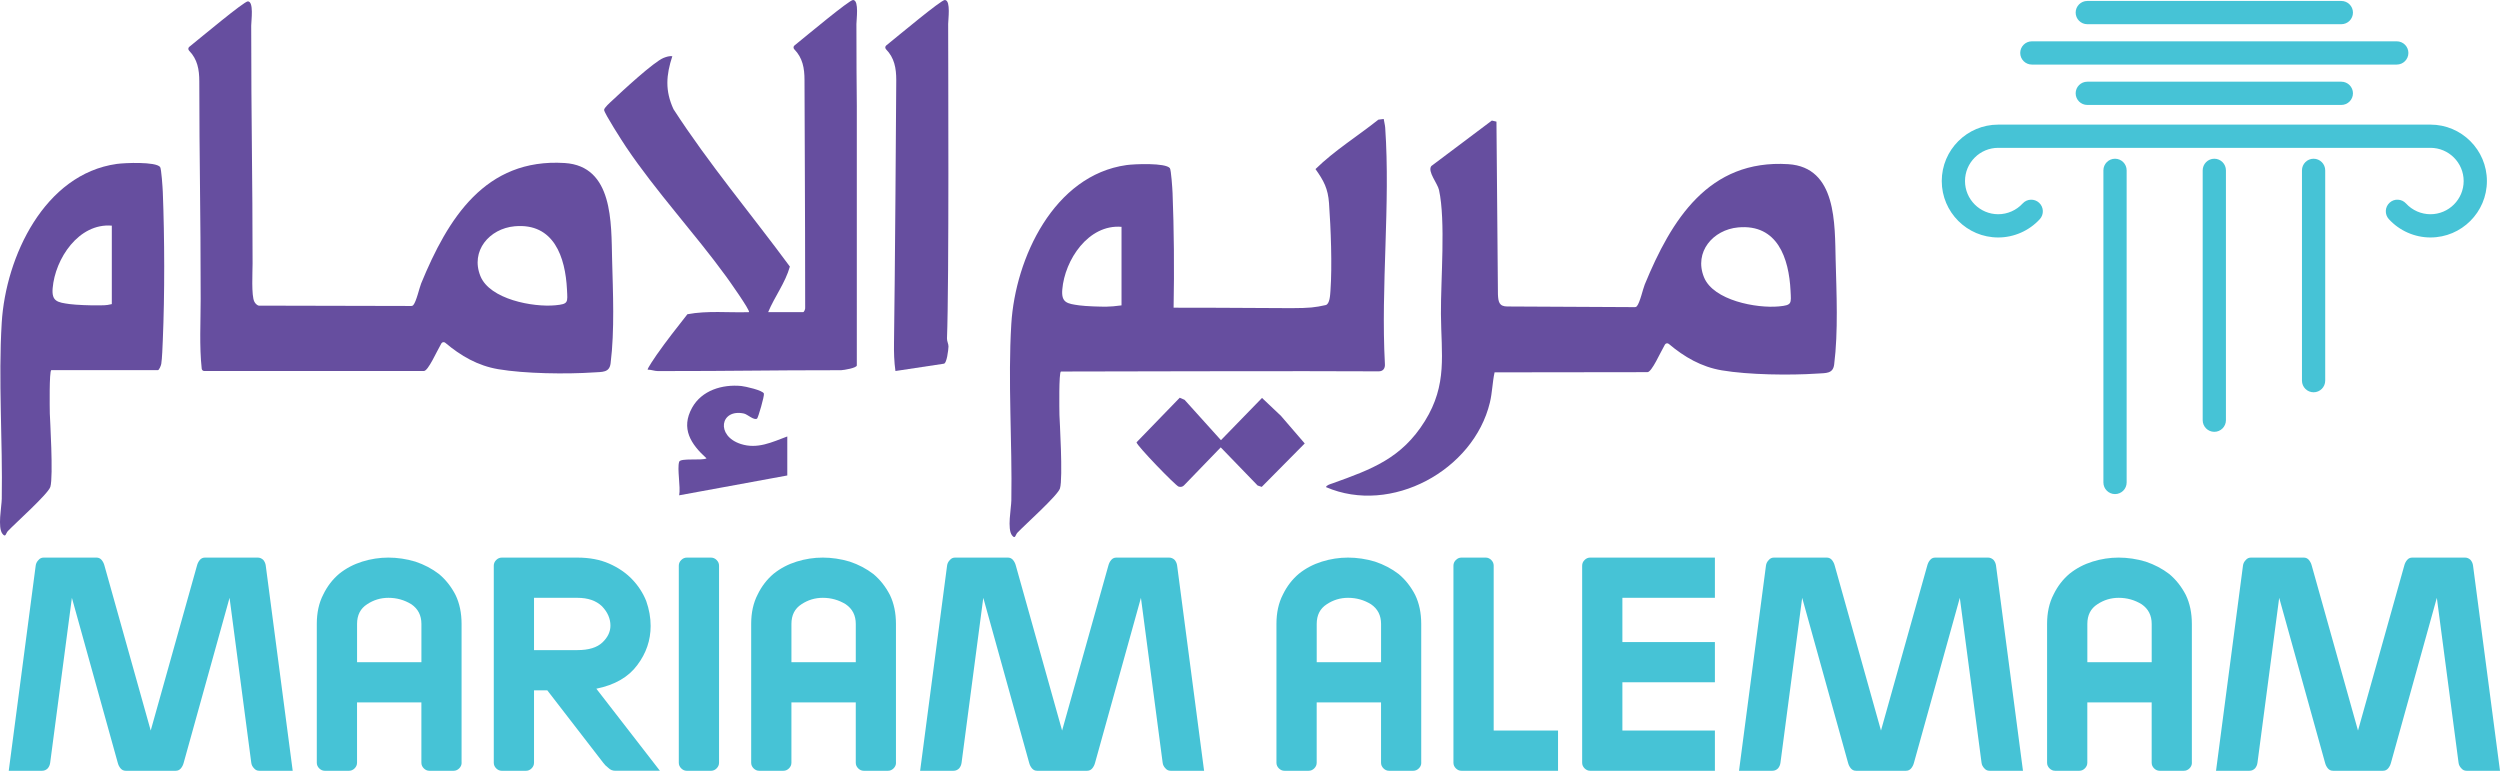 <?xml version="1.0" encoding="UTF-8"?>
<svg id="Layer_1" data-name="Layer 1" xmlns="http://www.w3.org/2000/svg" viewBox="0 0 1912.2 589.55">
  <defs>
    <style>
      .cls-1 {
        fill: #46c3d6;
      }

      .cls-2 {
        fill: #664e9f;
      }
    </style>
  </defs>
  <path class="cls-2" d="M39.2,283.11c-1.59,1.02-1.18,28.67-1.1,33.2.05,2.76,2.82,48.32.4,56.1-1.67,5.38-26.68,27.69-32.52,33.83-1.56,1.64-1.56,5.27-4.09,2.07-3.85-4.88-.65-20.6-.54-26.74.75-44.07-2.7-91.25-.03-134.76,3.09-50.54,32.67-113.67,88.03-121.43,6.08-.85,29.81-1.83,33.12,2.37.95,1.21,1.93,15.91,2.05,19.01,1.39,35.71,1.5,78.1-.01,113.77-.2,4.76-.5,13.56-1.16,17.78-.19,1.22-1.63,4.8-2.57,4.8H39.2ZM85.52,172.59c-25.32-2.1-43.4,25.32-45.25,47.9-.83,10.08,3.61,10.81,13.13,12.11,4.8.66,16.34,1.07,21.18.95,3.44-.09,6.1.28,10.94-.95v-60.01Z"/>
  <path class="cls-2" d="M519.48,353.22c.96-3.12,17.42-.69,20.94-2.63-11.97-10.81-19.91-22.78-11.03-38.76,7.38-13.29,23.09-17.99,37.6-16.59,2.91.28,16.43,3.28,17.3,5.78.55,1.58-4.39,18.58-5.21,19.14-2.36,1.63-7.32-3.28-10.11-3.87-18.02-3.81-21.73,17.03-2.37,23.3,12.76,4.14,23.87-1.39,35.59-5.75v29.84l-82.71,15.18c1.24-6.43-1.67-20.25,0-25.65Z"/>
  <path class="cls-2" d="M652.89.05c-.13-.03-.27-.05-.42-.05-2.87-.03-35.5,27.31-44.79,34.78-.91.73-.96,2.07-.15,2.91,6.4,6.58,7.82,14.38,7.82,23.56,0,26.41.51,94.69.51,173.9.23,1.07-.76,3.61-1.62,3.61h-26.7c4.95-11.9,13.08-22.3,16.62-34.86-29.6-40.17-61.96-78.53-89.05-120.43-6.49-14.2-5.62-25.91-.86-40.5-2.33-.23-4.45.44-6.58,1.27-7.48,2.89-32.26,25.92-39.5,32.74-1.41,1.33-6.24,5.54-6.1,7.15.23,2.68,14.15,24.37,16.78,28.27,23.14,34.38,52.29,65.72,76.67,99.23,1.9,2.61,18.55,26.04,17.36,27.13-15.69.51-31.62-1.32-47.1,1.59-7.99,10.14-16.07,20.4-23.47,30.97-.9,1.28-7.48,10.87-6.89,11.42,2.66-.03,5.15,1.09,7.81,1.09,63.39,0,79.89-.67,140.13-.67,2.14-.1,12-1.69,12-3.7V81.71h.01c-.18-16.82-.31-36.17-.31-63.3,0-3.51,2.01-17.46-2.16-18.36Z"/>
  <path class="cls-2" d="M725.23,18.41c0-3.51,2.01-17.46-2.16-18.36-.13-.03-.27-.05-.42-.05-2.87-.03-35.5,27.31-44.79,34.78-.91.73-.96,2.07-.15,2.91,6.4,6.58,7.82,14.38,7.82,23.56,0,7.48-1.04,158.22-1.72,201.02-.11,7.25.08,14.35,1.1,21.51l36.9-5.57c2.42,0,3.56-10.6,3.67-13.09.09-1.95-1.23-4.08-1.14-6.28,1.65-42.3.9-213.51.9-240.43Z"/>
  <path class="cls-2" d="M156.25,283.78c-1,0-1.85-.75-1.96-1.75-1.89-17.51-.8-35.57-.8-53.26,0-69.58-1.05-106.23-1.05-166.47,0-9.18-1.42-16.99-7.82-23.56-.81-.83-.76-2.18.15-2.91,9.28-7.47,41.91-34.74,44.79-34.78,4.36-.07,2.58,14.79,2.58,18.41,0,74.82,1.05,115.65,1.05,182.09,0,6.31-1.02,24.57,1.32,29.13.67,1.3,1.52,2.22,2.76,2.89.27.15.58.21.89.21l116.47.26c.57,0,1.12-.23,1.48-.66,2.45-2.92,4.63-13.2,6.03-16.6,20.38-49.52,48.9-95.9,109.75-92.09,37.26,2.33,35.58,45.87,36.29,73.73.64,24.96,2.01,54.32-1.15,79.49-.9,7.19-6.28,6.5-12.94,6.95-20.8,1.4-52.6.99-73-2.47-15.66-2.66-28.63-10.17-40.53-20.22-.93-.79-2.34-.56-2.96.49-3.54,6.02-10.07,21.11-13.38,21.11h-167.96ZM393.62,173.08c-19.28,1.75-33.96,18.86-26.15,38.13,7.2,17.76,40.24,23.9,57.24,22.3,10.22-.96,9.45-2.12,8.96-12.07-1.23-24.66-9.92-51.1-40.05-48.36ZM144.78,35.83c9.28-7.47,41.91-34.81,44.79-34.78,4.72.04,2.58,14.79,2.58,18.41"/>
  <g>
    <path class="cls-2" d="M979.94,318.28l18.02,20.91-32.88,33.22-3.14-1.05-28.22-29.17-28.2,29.17c-1.18,1.09-2.5,1.27-4.02.84-2.25-.63-32.19-31.54-32.2-33.88l33.05-34.11,3.7,1.6,27.83,30.86,31.41-32.3,14.67,13.9Z"/>
    <path class="cls-2" d="M1404.06,199.3c-.71-27.86.97-71.4-36.29-73.73-60.85-3.81-89.37,42.57-109.75,92.09-1.4,3.4-3.58,13.68-6.03,16.6-.37.43-.91.66-1.48.66,0,0-91.77-.5-97.57-.5-6.33,0-6.95-3.63-7.2-9.31l-1.13-132.08-3.52-.82-46.31,34.8c-3.1,4.16,4.78,13.2,5.9,18.33,5.16,23.68,1.28,68.68,1.46,94.86.21,30.78,5.15,53.82-12.28,81.86-17.78,28.6-40.67,36.87-70.66,47.65-1.32.48-4.74,1.37-4.95,2.88,49.8,21.52,112.84-12.81,125.33-64.68,1.87-7.78,1.9-15.4,3.59-23.11l116.93-.15c3.32,0,9.85-15.09,13.38-21.11.62-1.05,2.03-1.28,2.96-.49,11.89,10.04,24.87,17.56,40.53,20.22,20.4,3.46,52.2,3.87,73,2.47,6.66-.45,12.04.24,12.94-6.95,3.17-25.16,1.79-54.53,1.15-79.49ZM1360.59,234.37c-17,1.6-50.04-4.54-57.24-22.3-7.81-19.27,6.87-36.37,26.15-38.13,30.13-2.74,38.82,23.7,40.05,48.36.5,9.95,1.26,11.11-8.96,12.07Z"/>
    <path class="cls-2" d="M1059.52,97.72c-.16-2.31-.84-4.46-1.14-6.72l-4.1.53c-15.94,12.7-33.47,23.49-48.09,37.8,6.33,8.91,9.55,14.88,10.35,26.04,1.39,19.38,2.48,47.93,1.1,67.04-.23,3.2-.51,10.26-3.7,10.95-16.48,3.59-14.41,1.99-116.28,1.99.59-29.15.28-60.37-.79-87.69-.12-3.11-1.1-17.82-2.06-19.03-3.31-4.2-27.07-3.22-33.16-2.37-55.42,7.76-85.04,70.97-88.13,121.57-2.67,43.57.78,90.8.03,134.92-.1,6.14-3.31,21.88.54,26.77,2.53,3.21,2.53-.43,4.09-2.07,5.85-6.15,30.89-28.49,32.56-33.87,2.42-7.78-.35-53.4-.4-56.17-.08-4.53-.5-32.22,1.1-33.24,0,0,200.6-.52,243.11-.14,3.52-.01,4.99-2.42,4.72-5.75-3.18-59.22,4.28-121.83.24-180.57ZM846.87,234.54c-4.84.13-16.4-.29-21.2-.95-9.53-1.31-13.98-2.03-13.15-12.13,1.85-22.61,19.95-50.06,45.31-47.96v60.08c-6.08.76-7.51.86-10.95.95Z"/>
  </g>
  <g>
    <path class="cls-1" d="M1859,95.32h-330.63c-23.8,0-43.16,19.36-43.16,43.16s19.36,43.16,43.16,43.16c12.07,0,23.67-5.11,31.84-14.01,3.3-3.61,3.06-9.25-.56-12.56-3.62-3.31-9.25-3.06-12.55.55-4.8,5.24-11.63,8.24-18.72,8.24-14,0-25.39-11.39-25.39-25.39s11.39-25.39,25.39-25.39h330.63c14,0,25.39,11.39,25.39,25.39s-11.39,25.39-25.39,25.39c-7.1,0-13.92-3-18.72-8.24-1.6-1.75-3.79-2.77-6.16-2.87-2.4-.15-4.64.72-6.4,2.32-1.75,1.61-2.77,3.8-2.87,6.17-.1,2.37.73,4.64,2.33,6.39,8.16,8.9,19.76,14.01,31.83,14.01,23.8,0,43.16-19.36,43.16-43.16s-19.36-43.16-43.16-43.16Z"/>
    <path class="cls-1" d="M1693.68,121.41c-4.9,0-8.89,3.99-8.89,8.89v191.11c0,4.9,3.99,8.89,8.89,8.89s8.89-3.99,8.89-8.89v-191.11c0-4.9-3.99-8.89-8.89-8.89Z"/>
    <path class="cls-1" d="M1617.74,121.41c-4.9,0-8.89,3.99-8.89,8.89v238.74c0,4.9,3.99,8.88,8.89,8.88s8.89-3.98,8.89-8.88v-238.74c0-4.9-3.99-8.89-8.89-8.89Z"/>
    <path class="cls-1" d="M1769.62,121.41c-4.9,0-8.89,3.99-8.89,8.89v160.86c0,4.9,3.99,8.89,8.89,8.89s8.89-3.99,8.89-8.89v-160.86c0-4.9-3.99-8.89-8.89-8.89Z"/>
    <path class="cls-1" d="M1596.52,62.49c-4.9,0-8.89,3.99-8.89,8.89s3.99,8.89,8.89,8.89h194.32c4.9,0,8.89-3.99,8.89-8.89s-3.99-8.89-8.89-8.89h-194.32Z"/>
    <path class="cls-1" d="M1554.12,49.39h279.12c4.9,0,8.89-3.99,8.89-8.89s-3.99-8.89-8.89-8.89h-279.12c-4.9,0-8.89,3.99-8.89,8.89s3.99,8.89,8.89,8.89Z"/>
    <path class="cls-1" d="M1596.52,18.51h194.32c4.9,0,8.89-3.99,8.89-8.89s-3.99-8.89-8.89-8.89h-194.32c-4.9,0-8.89,3.99-8.89,8.89s3.99,8.89,8.89,8.89Z"/>
  </g>
  <g>
    <path class="cls-1" d="M96.21,589.55c-1.64,0-2.97-.62-4-1.85-1.03-1.23-1.74-2.66-2.15-4.31l-35.07-126.13-16.61,126.13c-.21,1.64-.82,3.07-1.85,4.31-1.23,1.23-2.67,1.85-4.31,1.85H6.69l20.61-156.9c.2-1.64.92-3.08,2.15-4.31,1.02-1.23,2.36-1.85,4-1.85h40.3c1.64,0,2.97.61,4,1.85,1.02,1.23,1.74,2.67,2.15,4.31l35.38,126.13,35.38-126.13c.41-1.64,1.13-3.08,2.15-4.31,1.02-1.23,2.35-1.85,4-1.85h40.3c1.64,0,3.08.61,4.31,1.85,1.02,1.23,1.64,2.67,1.85,4.31l20.61,156.9h-25.54c-1.64,0-2.97-.62-4-1.85-1.23-1.23-1.95-2.66-2.15-4.31l-16.61-126.13-35.07,126.13c-.41,1.64-1.13,3.07-2.15,4.31-1.03,1.23-2.36,1.85-4,1.85h-38.15Z"/>
    <path class="cls-1" d="M353.09,583.39c0,1.64-.62,3.07-1.85,4.31-1.23,1.23-2.67,1.85-4.31,1.85h-18.46c-1.65,0-3.08-.62-4.31-1.85s-1.85-2.66-1.85-4.31v-46.15h-49.22v46.15c0,1.64-.62,3.07-1.85,4.31-1.23,1.23-2.67,1.85-4.31,1.85h-18.46c-1.64,0-3.07-.62-4.31-1.85-1.23-1.23-1.85-2.66-1.85-4.31v-106.14c0-8.61,1.64-16.1,4.92-22.46,3.07-6.35,7.18-11.69,12.31-16,5.12-4.1,10.97-7.18,17.53-9.23,6.56-2.05,13.23-3.07,20-3.07s13.84,1.03,20.61,3.07c6.77,2.26,12.82,5.44,18.15,9.54,5.13,4.31,9.33,9.64,12.61,16,3.07,6.36,4.61,13.74,4.61,22.15v106.14ZM322.33,506.48v-29.23c0-6.56-2.57-11.58-7.69-15.07-5.34-3.28-11.18-4.92-17.54-4.92-5.95,0-11.38,1.65-16.3,4.92-5.13,3.28-7.69,8.31-7.69,15.07v29.23h49.22Z"/>
    <path class="cls-1" d="M408.46,528.02v55.38c0,1.64-.62,3.07-1.85,4.31-1.23,1.23-2.67,1.85-4.31,1.85h-18.46c-1.64,0-3.07-.62-4.31-1.85-1.23-1.23-1.85-2.66-1.85-4.31v-150.74c0-1.64.62-3.08,1.85-4.31s2.66-1.85,4.31-1.85h57.84c9.23,0,17.33,1.54,24.3,4.61,6.97,3.08,12.81,7.08,17.53,12,4.72,4.92,8.31,10.46,10.77,16.61,2.25,6.36,3.38,12.72,3.38,19.07,0,10.87-3.38,20.82-10.15,29.84-6.77,9.23-17.23,15.28-31.38,18.15l48.61,62.76h-34.15c-2.05,0-3.79-.72-5.23-2.15-1.64-1.23-2.97-2.56-4-4l-42.76-55.38h-10.15ZM441.69,497.25c8.61,0,14.97-1.95,19.07-5.84,4.1-3.89,6.15-8.2,6.15-12.92,0-5.33-2.15-10.25-6.46-14.77-4.52-4.31-10.77-6.46-18.77-6.46h-33.22v39.99h33.22Z"/>
    <path class="cls-1" d="M543.82,426.5c1.64,0,3.07.61,4.31,1.85s1.85,2.67,1.85,4.31v150.74c0,1.64-.62,3.07-1.85,4.31-1.23,1.23-2.67,1.85-4.31,1.85h-18.46c-1.64,0-3.07-.62-4.31-1.85-1.23-1.23-1.85-2.66-1.85-4.31v-150.74c0-1.64.62-3.08,1.85-4.31s2.66-1.85,4.31-1.85h18.46Z"/>
    <path class="cls-1" d="M685.34,583.39c0,1.64-.62,3.07-1.85,4.31-1.23,1.23-2.67,1.85-4.31,1.85h-18.46c-1.65,0-3.08-.62-4.31-1.85s-1.85-2.66-1.85-4.31v-46.15h-49.22v46.15c0,1.64-.62,3.07-1.85,4.31-1.23,1.23-2.67,1.85-4.31,1.85h-18.46c-1.64,0-3.07-.62-4.31-1.85-1.23-1.23-1.85-2.66-1.85-4.31v-106.14c0-8.61,1.64-16.1,4.92-22.46,3.07-6.35,7.18-11.69,12.31-16,5.12-4.1,10.97-7.18,17.53-9.23,6.56-2.05,13.23-3.07,20-3.07s13.84,1.03,20.61,3.07c6.77,2.26,12.82,5.44,18.15,9.54,5.13,4.31,9.33,9.64,12.61,16,3.07,6.36,4.61,13.74,4.61,22.15v106.14ZM654.57,506.48v-29.23c0-6.56-2.57-11.58-7.69-15.07-5.34-3.28-11.18-4.92-17.54-4.92-5.95,0-11.38,1.65-16.3,4.92-5.13,3.28-7.69,8.31-7.69,15.07v29.23h49.22Z"/>
    <path class="cls-1" d="M793.32,589.55c-1.64,0-2.97-.62-4-1.85-1.03-1.23-1.74-2.66-2.15-4.31l-35.07-126.13-16.61,126.13c-.21,1.64-.82,3.07-1.85,4.31-1.23,1.23-2.67,1.85-4.31,1.85h-25.54l20.61-156.9c.2-1.64.92-3.08,2.15-4.31,1.02-1.23,2.36-1.85,4-1.85h40.3c1.64,0,2.97.61,4,1.85,1.02,1.23,1.74,2.67,2.15,4.31l35.38,126.13,35.38-126.13c.41-1.64,1.13-3.08,2.15-4.31,1.02-1.23,2.35-1.85,4-1.85h40.3c1.64,0,3.08.61,4.31,1.85,1.02,1.23,1.64,2.67,1.85,4.31l20.61,156.9h-25.54c-1.64,0-2.97-.62-4-1.85-1.23-1.23-1.95-2.66-2.15-4.31l-16.61-126.13-35.07,126.13c-.41,1.64-1.13,3.07-2.15,4.31-1.03,1.23-2.36,1.85-4,1.85h-38.15Z"/>
    <path class="cls-1" d="M1087.11,583.39c0,1.64-.62,3.07-1.85,4.31-1.23,1.23-2.67,1.85-4.31,1.85h-18.46c-1.65,0-3.08-.62-4.31-1.85s-1.85-2.66-1.85-4.31v-46.15h-49.22v46.15c0,1.64-.62,3.07-1.85,4.31-1.23,1.23-2.67,1.85-4.31,1.85h-18.46c-1.64,0-3.07-.62-4.31-1.85-1.23-1.23-1.85-2.66-1.85-4.31v-106.14c0-8.61,1.64-16.1,4.92-22.46,3.07-6.35,7.18-11.69,12.31-16,5.12-4.1,10.97-7.18,17.53-9.23,6.56-2.05,13.23-3.07,20-3.07s13.84,1.03,20.61,3.07c6.77,2.26,12.82,5.44,18.15,9.54,5.13,4.31,9.33,9.64,12.61,16,3.07,6.36,4.61,13.74,4.61,22.15v106.14ZM1056.35,506.48v-29.23c0-6.56-2.57-11.58-7.69-15.07-5.34-3.28-11.18-4.92-17.54-4.92-5.95,0-11.38,1.65-16.3,4.92-5.13,3.28-7.69,8.31-7.69,15.07v29.23h49.22Z"/>
    <path class="cls-1" d="M1191.71,558.78v30.77h-73.84c-1.64,0-3.07-.62-4.31-1.85-1.23-1.23-1.85-2.66-1.85-4.31v-150.74c0-1.64.62-3.08,1.85-4.31s2.66-1.85,4.31-1.85h18.46c1.64,0,3.07.61,4.31,1.85s1.85,2.67,1.85,4.31v126.13h49.22Z"/>
    <path class="cls-1" d="M1216.32,589.55c-1.64,0-3.07-.62-4.31-1.85-1.23-1.23-1.85-2.66-1.85-4.31v-150.74c0-1.64.62-3.08,1.85-4.31s2.66-1.85,4.31-1.85h95.37v30.76h-70.76v33.84h70.76v30.77h-70.76v36.92h70.76v30.77h-95.37Z"/>
    <path class="cls-1" d="M1419.67,589.55c-1.64,0-2.97-.62-4-1.85-1.03-1.23-1.74-2.66-2.15-4.31l-35.07-126.13-16.61,126.13c-.21,1.64-.82,3.07-1.85,4.31-1.23,1.23-2.67,1.85-4.31,1.85h-25.54l20.61-156.9c.2-1.64.92-3.08,2.15-4.31,1.02-1.23,2.36-1.85,4-1.85h40.3c1.64,0,2.97.61,4,1.85,1.02,1.23,1.74,2.67,2.15,4.31l35.38,126.13,35.38-126.13c.41-1.64,1.13-3.08,2.15-4.31,1.02-1.23,2.35-1.85,4-1.85h40.3c1.64,0,3.08.61,4.31,1.85,1.02,1.23,1.64,2.67,1.85,4.31l20.61,156.9h-25.54c-1.64,0-2.97-.62-4-1.85-1.23-1.23-1.95-2.66-2.15-4.31l-16.61-126.13-35.07,126.13c-.41,1.64-1.13,3.07-2.15,4.31-1.03,1.23-2.36,1.85-4,1.85h-38.15Z"/>
    <path class="cls-1" d="M1676.55,583.39c0,1.64-.62,3.07-1.85,4.31-1.23,1.23-2.67,1.85-4.31,1.85h-18.46c-1.65,0-3.08-.62-4.31-1.85s-1.85-2.66-1.85-4.31v-46.15h-49.22v46.15c0,1.64-.62,3.07-1.85,4.31-1.23,1.23-2.67,1.85-4.31,1.85h-18.46c-1.64,0-3.07-.62-4.31-1.85-1.23-1.23-1.85-2.66-1.85-4.31v-106.14c0-8.61,1.64-16.1,4.92-22.46,3.07-6.35,7.18-11.69,12.31-16,5.12-4.1,10.97-7.18,17.53-9.23,6.56-2.05,13.23-3.07,20-3.07s13.84,1.03,20.61,3.07c6.77,2.26,12.82,5.44,18.15,9.54,5.13,4.31,9.33,9.64,12.61,16,3.07,6.36,4.61,13.74,4.61,22.15v106.14ZM1645.79,506.48v-29.23c0-6.56-2.57-11.58-7.69-15.07-5.34-3.28-11.18-4.92-17.54-4.92-5.95,0-11.38,1.65-16.3,4.92-5.13,3.28-7.69,8.31-7.69,15.07v29.23h49.22Z"/>
    <path class="cls-1" d="M1784.53,589.55c-1.64,0-2.97-.62-4-1.85-1.03-1.23-1.74-2.66-2.15-4.31l-35.07-126.13-16.61,126.13c-.21,1.64-.82,3.07-1.85,4.31-1.23,1.23-2.67,1.85-4.31,1.85h-25.54l20.61-156.9c.2-1.64.92-3.08,2.15-4.31,1.02-1.23,2.36-1.85,4-1.85h40.3c1.64,0,2.97.61,4,1.85,1.02,1.23,1.74,2.67,2.15,4.31l35.38,126.13,35.38-126.13c.41-1.64,1.13-3.08,2.15-4.31,1.02-1.23,2.35-1.85,4-1.85h40.3c1.64,0,3.08.61,4.31,1.85,1.02,1.23,1.64,2.67,1.85,4.31l20.61,156.9h-25.54c-1.64,0-2.97-.62-4-1.85-1.23-1.23-1.95-2.66-2.15-4.31l-16.61-126.13-35.07,126.13c-.41,1.64-1.13,3.07-2.15,4.31-1.03,1.23-2.36,1.85-4,1.85h-38.15Z"/>
  </g>
</svg>